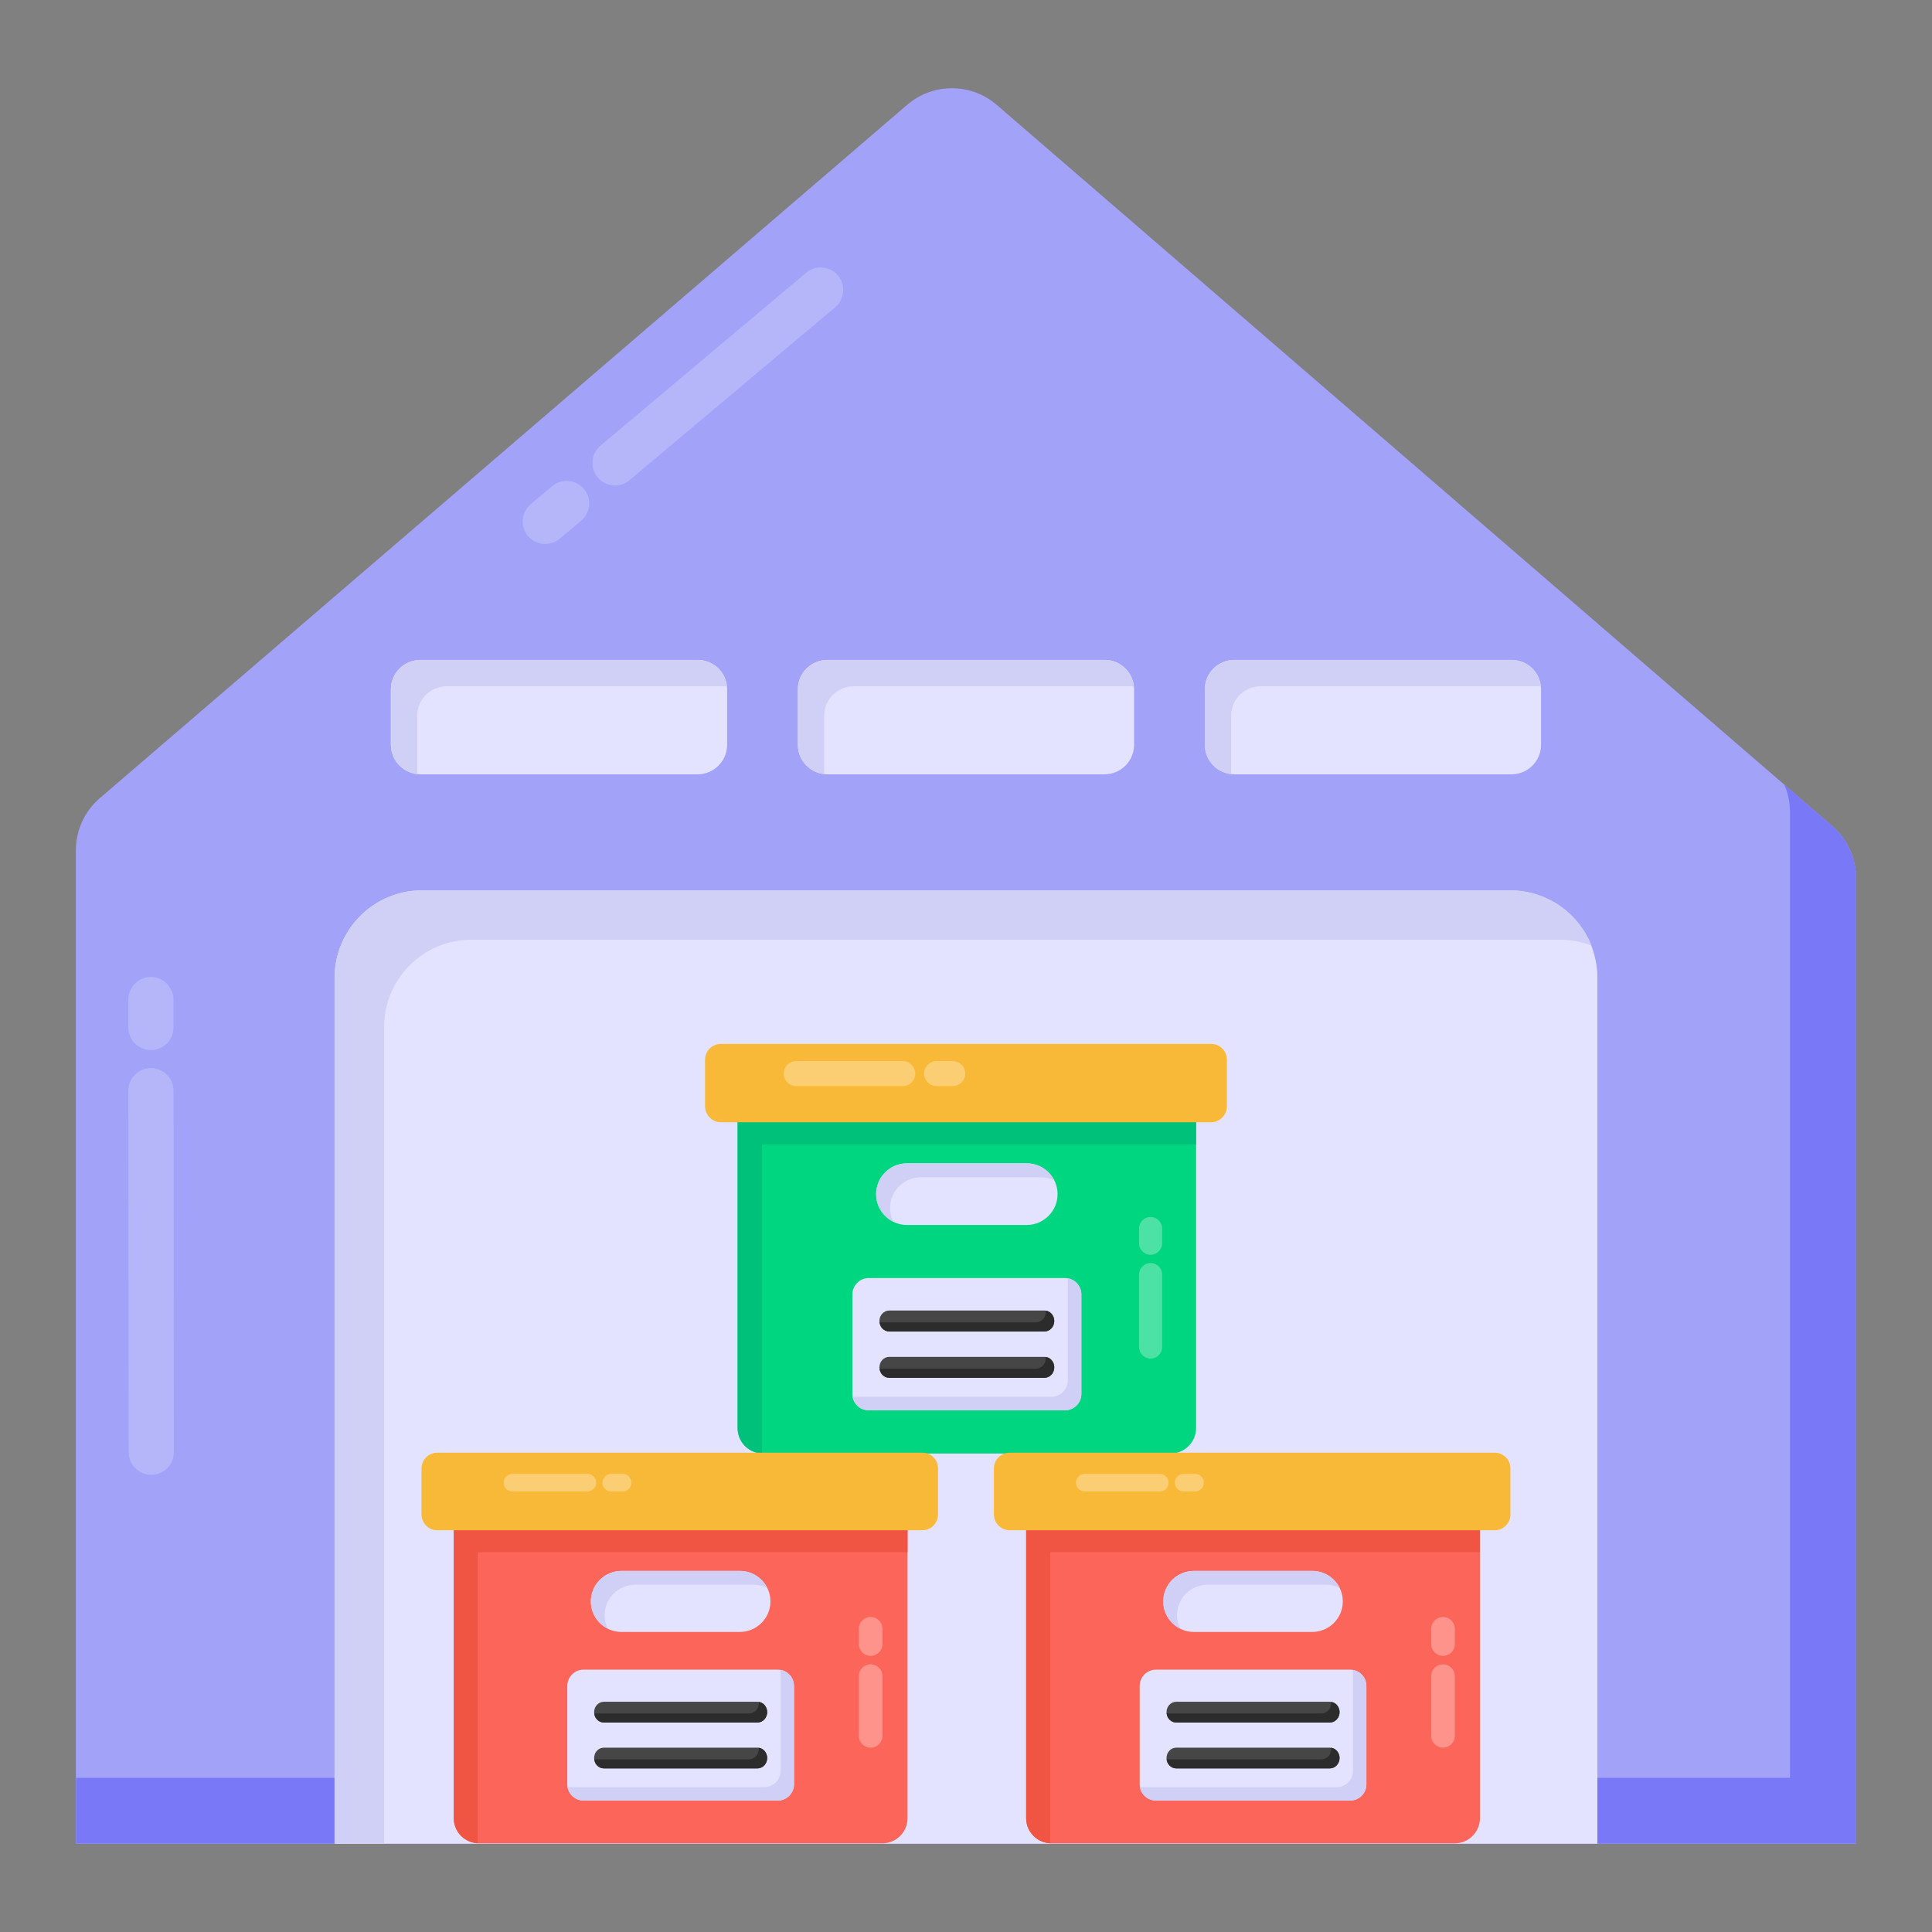 <svg width="130" height="130" viewBox="0 0 130 130" fill="none" xmlns="http://www.w3.org/2000/svg">
<rect x="0" y="0" width="130" height="130" fill="#808080" stroke="none"/>
<path d="M124.889 59.08V124.063H5.106V57.21C5.106 55.863 5.694 54.583 6.716 53.706L61.042 7.052C62.776 5.563 65.339 5.566 67.07 7.06L123.288 55.583C124.305 56.461 124.889 57.737 124.889 59.08Z" fill="#A2A2F9"/>
<path d="M124.894 59.078V124.053H5.119V119.628H120.444V54.653C120.444 54.003 120.318 53.353 120.043 52.778L123.294 55.578C124.294 56.453 124.894 57.728 124.894 59.078Z" fill="#7979F7"/>
<path d="M48.927 46.378V50.103C48.927 51.228 48.027 52.103 46.927 52.103H28.302C27.202 52.103 26.302 51.228 26.302 50.103V46.378C26.302 45.278 27.202 44.403 28.302 44.403H46.927C48.027 44.403 48.927 45.278 48.927 46.378Z" fill="#E4E3FF"/>
<path d="M48.902 46.203C48.827 46.178 48.777 46.178 48.702 46.178H30.077C28.977 46.178 28.077 47.053 28.077 48.153V51.878C28.077 51.953 28.077 52.028 28.102 52.078C27.102 52.003 26.302 51.153 26.302 50.103V46.378C26.302 45.278 27.202 44.403 28.302 44.403H46.927C47.977 44.403 48.827 45.178 48.902 46.203Z" fill="#D0D0F7"/>
<path d="M76.31 46.378V50.103C76.31 51.228 75.41 52.103 74.31 52.103H55.685C54.585 52.103 53.685 51.228 53.685 50.103V46.378C53.685 45.278 54.585 44.403 55.685 44.403H74.31C75.41 44.403 76.31 45.278 76.31 46.378Z" fill="#E4E3FF"/>
<path d="M76.285 46.203C76.21 46.178 76.16 46.178 76.085 46.178H57.46C56.36 46.178 55.46 47.053 55.46 48.153V51.878C55.46 51.953 55.46 52.028 55.485 52.078C54.485 52.003 53.685 51.153 53.685 50.103V46.378C53.685 45.278 54.585 44.403 55.685 44.403H74.31C75.36 44.403 76.21 45.178 76.285 46.203Z" fill="#D0D0F7"/>
<path d="M103.694 46.378V50.103C103.694 51.228 102.794 52.103 101.694 52.103H83.069C81.969 52.103 81.069 51.228 81.069 50.103V46.378C81.069 45.278 81.969 44.403 83.069 44.403H101.694C102.794 44.403 103.694 45.278 103.694 46.378Z" fill="#E4E3FF"/>
<path d="M103.669 46.203C103.594 46.178 103.544 46.178 103.469 46.178H84.844C83.744 46.178 82.844 47.053 82.844 48.153V51.878C82.844 51.953 82.844 52.028 82.868 52.078C81.869 52.003 81.069 51.153 81.069 50.103V46.378C81.069 45.278 81.969 44.403 83.069 44.403H101.694C102.744 44.403 103.594 45.178 103.669 46.203Z" fill="#D0D0F7"/>
<path d="M107.485 65.813V124.063H22.51V65.813C22.51 62.538 25.16 59.913 28.41 59.913H101.586C104.86 59.913 107.485 62.538 107.485 65.813Z" fill="#E4E3FF"/>
<path d="M107.093 63.628C106.419 63.378 105.693 63.228 104.919 63.228H31.744C28.493 63.228 25.843 65.853 25.843 69.128V124.053H22.519V65.803C22.519 62.528 25.169 59.903 28.418 59.903H101.593C104.093 59.903 106.219 61.428 107.093 63.628Z" fill="#D0D0F7"/>
<path d="M49.631 75.369V96.089C49.631 97.037 50.4 97.806 51.348 97.806H78.767C79.715 97.806 80.484 97.037 80.484 96.089V75.369H49.631Z" fill="#00D67F"/>
<path d="M51.266 77.006V97.721C51.266 97.743 51.266 97.775 51.276 97.796C50.353 97.764 49.633 97.013 49.633 96.089V75.374H80.48V77.006H51.266Z" fill="#00C179"/>
<path d="M71.161 80.349C71.161 81.514 70.207 82.426 69.084 82.426H61.031C59.885 82.426 58.954 81.495 58.954 80.349C58.954 79.203 59.885 78.279 61.031 78.279H69.084C70.23 78.279 71.161 79.204 71.161 80.349Z" fill="#E4E3FF"/>
<path d="M70.94 79.431C70.665 79.297 70.35 79.217 70.022 79.217H61.969C60.826 79.217 59.892 80.138 59.892 81.287C59.892 81.615 59.972 81.93 60.113 82.205C59.423 81.87 58.954 81.167 58.954 80.349C58.954 79.203 59.885 78.279 61.031 78.279H69.084C69.901 78.279 70.612 78.748 70.94 79.431Z" fill="#D0D0F7"/>
<path d="M72.762 87.104V93.79C72.762 94.407 72.267 94.896 71.657 94.896H58.458C57.848 94.896 57.352 94.407 57.352 93.79V87.104C57.352 86.494 57.848 85.998 58.458 85.998H71.657C72.267 85.998 72.762 86.494 72.762 87.104Z" fill="#E4E3FF"/>
<path d="M72.762 87.104V93.79C72.762 94.407 72.267 94.896 71.657 94.896H58.458C57.909 94.896 57.453 94.5 57.366 93.971C57.426 93.978 57.486 93.984 57.547 93.984H70.746C71.355 93.984 71.851 93.496 71.851 92.879V86.192C71.851 86.132 71.844 86.072 71.838 86.012C72.36 86.099 72.762 86.554 72.762 87.104Z" fill="#D0D0F7"/>
<path d="M70.94 88.887C70.94 89.276 70.643 89.591 70.277 89.591H59.838C59.472 89.591 59.175 89.276 59.175 88.887C59.175 88.497 59.472 88.182 59.838 88.182H70.277C70.643 88.182 70.94 88.497 70.94 88.887Z" fill="#474646"/>
<path d="M70.939 88.887C70.939 89.274 70.646 89.594 70.273 89.594H59.841C59.493 89.594 59.215 89.316 59.183 88.971C59.207 88.979 59.239 88.979 59.263 88.979H69.703C70.067 88.979 70.369 88.668 70.369 88.28C70.369 88.246 70.369 88.221 70.361 88.188C70.694 88.23 70.939 88.533 70.939 88.887Z" fill="#2D2C2C"/>
<path d="M70.94 92.004C70.94 92.394 70.643 92.709 70.277 92.709H59.838C59.472 92.709 59.175 92.394 59.175 92.004C59.175 91.615 59.472 91.3 59.838 91.3H70.277C70.643 91.3 70.94 91.615 70.94 92.004Z" fill="#474646"/>
<path d="M70.939 92.004C70.939 92.392 70.646 92.712 70.273 92.712H59.841C59.493 92.712 59.215 92.434 59.183 92.089C59.207 92.097 59.239 92.097 59.263 92.097H69.703C70.067 92.097 70.369 91.785 70.369 91.398C70.369 91.364 70.369 91.339 70.361 91.305C70.694 91.347 70.939 91.651 70.939 92.004Z" fill="#2D2C2C"/>
<g opacity="0.3">
<path d="M78.195 90.641V85.761C78.195 85.333 77.848 84.986 77.42 84.986C76.992 84.986 76.645 85.333 76.645 85.761V90.641C76.645 91.069 76.992 91.416 77.42 91.416C77.848 91.416 78.195 91.069 78.195 90.641Z" fill="white"/>
<path d="M78.195 83.658V82.661C78.195 82.233 77.848 81.886 77.42 81.886C76.992 81.886 76.645 82.233 76.645 82.661V83.658C76.645 84.086 76.992 84.433 77.42 84.433C77.848 84.433 78.195 84.086 78.195 83.658Z" fill="white"/>
</g>
<path d="M82.555 71.305V74.44C82.555 75.03 82.082 75.513 81.492 75.513H48.515C47.924 75.513 47.441 75.03 47.441 74.44V71.305C47.441 70.714 47.924 70.242 48.515 70.242H81.492C82.082 70.242 82.555 70.714 82.555 71.305Z" fill="#F9B938"/>
<g opacity="0.3">
<path d="M53.577 73.081H60.74C61.205 73.081 61.582 72.704 61.582 72.24C61.582 71.775 61.205 71.398 60.74 71.398H53.577C53.112 71.398 52.736 71.775 52.736 72.24C52.736 72.704 53.112 73.081 53.577 73.081Z" fill="white"/>
<path d="M63.023 73.081H64.106C64.57 73.081 64.947 72.704 64.947 72.24C64.947 71.775 64.57 71.398 64.106 71.398H63.023C62.559 71.398 62.182 71.775 62.182 72.24C62.182 72.704 62.559 73.081 63.023 73.081Z" fill="white"/>
</g>
<path d="M30.531 102.825V122.336C30.531 123.274 31.291 124.035 32.23 124.035H59.369C60.307 124.035 61.068 123.274 61.068 122.336V102.825H30.531Z" fill="#FC6559"/>
<path d="M32.148 104.445V123.951C32.148 123.972 32.148 124.004 32.159 124.026C31.245 123.994 30.533 123.25 30.533 122.336V102.83H61.065V104.445H32.148Z" fill="#F05543"/>
<path d="M51.841 107.754C51.841 108.325 51.609 108.835 51.237 109.207C50.866 109.578 50.349 109.81 49.785 109.81H41.814C40.68 109.81 39.758 108.889 39.758 107.754C39.758 107.184 39.99 106.674 40.362 106.302C40.733 105.937 41.25 105.705 41.814 105.705H49.785C50.919 105.705 51.841 106.621 51.841 107.754Z" fill="#E4E3FF"/>
<path d="M51.622 106.846C51.35 106.713 51.038 106.634 50.714 106.634H42.742C42.179 106.634 41.662 106.866 41.29 107.231C40.919 107.602 40.687 108.113 40.687 108.683C40.687 109.008 40.766 109.32 40.906 109.591C40.223 109.26 39.758 108.564 39.758 107.754C39.758 107.184 39.99 106.674 40.362 106.302C40.733 105.937 41.25 105.705 41.814 105.705H49.785C50.594 105.705 51.297 106.17 51.622 106.846Z" fill="#D0D0F7"/>
<path d="M53.426 113.442V120.06C53.426 120.67 52.935 121.154 52.332 121.154H39.267C38.664 121.154 38.173 120.67 38.173 120.06V113.442C38.173 112.838 38.664 112.348 39.267 112.348H52.332C52.935 112.348 53.426 112.838 53.426 113.442Z" fill="#E4E3FF"/>
<path d="M53.426 113.442V120.06C53.426 120.67 52.935 121.154 52.332 121.154H39.267C38.724 121.154 38.273 120.763 38.187 120.239C38.246 120.246 38.306 120.252 38.366 120.252H51.43C52.033 120.252 52.524 119.768 52.524 119.158V112.54C52.524 112.48 52.517 112.421 52.511 112.361C53.028 112.447 53.426 112.898 53.426 113.442Z" fill="#D0D0F7"/>
<path d="M51.622 115.207C51.622 115.592 51.328 115.904 50.966 115.904H40.634C40.271 115.904 39.977 115.592 39.977 115.207C39.977 114.821 40.271 114.509 40.634 114.509H50.966C51.328 114.509 51.622 114.821 51.622 115.207Z" fill="#474646"/>
<path d="M51.622 115.207C51.622 115.59 51.331 115.907 50.962 115.907H40.637C40.292 115.907 40.017 115.632 39.986 115.29C40.009 115.298 40.041 115.298 40.064 115.298H50.397C50.758 115.298 51.056 114.99 51.056 114.606C51.056 114.573 51.056 114.548 51.049 114.515C51.378 114.556 51.622 114.856 51.622 115.207Z" fill="#2D2C2C"/>
<path d="M51.622 118.293C51.622 118.678 51.328 118.99 50.966 118.99H40.634C40.271 118.99 39.977 118.678 39.977 118.293C39.977 117.907 40.271 117.595 40.634 117.595H50.966C51.328 117.595 51.622 117.907 51.622 118.293Z" fill="#474646"/>
<path d="M51.622 118.293C51.622 118.676 51.331 118.993 50.962 118.993H40.637C40.292 118.993 40.017 118.718 39.986 118.376C40.009 118.384 40.041 118.384 40.064 118.384H50.397C50.758 118.384 51.056 118.076 51.056 117.692C51.056 117.659 51.056 117.634 51.049 117.601C51.378 117.642 51.622 117.942 51.622 118.293Z" fill="#2D2C2C"/>
<g opacity="0.3">
<path d="M59.379 116.799V112.784C59.379 112.345 59.022 111.988 58.583 111.988C58.143 111.988 57.786 112.345 57.786 112.784V116.799C57.786 117.238 58.143 117.595 58.583 117.595C59.022 117.595 59.379 117.238 59.379 116.799Z" fill="white"/>
<path d="M59.379 110.624V109.6C59.379 109.161 59.022 108.804 58.583 108.804C58.143 108.804 57.786 109.161 57.786 109.6V110.624C57.786 111.064 58.143 111.42 58.583 111.42C59.022 111.42 59.379 111.064 59.379 110.624Z" fill="white"/>
</g>
<path d="M63.118 98.802V101.905C63.118 102.49 62.65 102.968 62.066 102.968H29.426C28.841 102.968 28.363 102.49 28.363 101.905V98.802C28.363 98.218 28.841 97.75 29.426 97.75H62.066C62.65 97.75 63.118 98.218 63.118 98.802Z" fill="#F9B938"/>
<g opacity="0.3">
<path d="M34.479 100.359H39.524C39.851 100.359 40.116 100.094 40.116 99.767C40.116 99.44 39.851 99.174 39.524 99.174H34.479C34.152 99.174 33.887 99.44 33.887 99.767C33.887 100.094 34.152 100.359 34.479 100.359Z" fill="white"/>
<path d="M41.132 100.359H41.894C42.221 100.359 42.486 100.094 42.486 99.767C42.486 99.44 42.221 99.174 41.894 99.174H41.132C40.804 99.174 40.539 99.44 40.539 99.767C40.539 100.094 40.804 100.359 41.132 100.359Z" fill="white"/>
</g>
<path d="M69.045 102.825V122.336C69.045 123.274 69.806 124.035 70.745 124.035H97.883C98.822 124.035 99.583 123.274 99.583 122.336V102.825H69.045Z" fill="#FC6559"/>
<path d="M70.663 104.445V123.951C70.663 123.972 70.663 124.004 70.674 124.026C69.76 123.994 69.048 123.25 69.048 122.336V102.83H99.579V104.445H70.663Z" fill="#F05543"/>
<path d="M90.355 107.754C90.355 108.325 90.123 108.835 89.752 109.207C89.38 109.578 88.863 109.81 88.3 109.81H80.329C79.195 109.81 78.273 108.889 78.273 107.754C78.273 107.184 78.505 106.674 78.876 106.302C79.248 105.937 79.765 105.705 80.329 105.705H88.3C89.434 105.705 90.355 106.621 90.355 107.754Z" fill="#E4E3FF"/>
<path d="M90.137 106.846C89.865 106.713 89.553 106.634 89.228 106.634H81.257C80.693 106.634 80.176 106.866 79.805 107.231C79.433 107.602 79.201 108.113 79.201 108.683C79.201 109.008 79.281 109.32 79.42 109.591C78.737 109.26 78.273 108.564 78.273 107.754C78.273 107.184 78.505 106.674 78.876 106.302C79.248 105.937 79.765 105.705 80.329 105.705H88.3C89.109 105.705 89.812 106.17 90.137 106.846Z" fill="#D0D0F7"/>
<path d="M91.94 113.442V120.06C91.94 120.67 91.45 121.154 90.846 121.154H77.782C77.179 121.154 76.688 120.67 76.688 120.06V113.442C76.688 112.838 77.179 112.348 77.782 112.348H90.846C91.45 112.348 91.94 112.838 91.94 113.442Z" fill="#E4E3FF"/>
<path d="M91.94 113.442V120.06C91.94 120.67 91.45 121.154 90.846 121.154H77.782C77.238 121.154 76.787 120.763 76.701 120.239C76.761 120.246 76.82 120.252 76.88 120.252H89.944C90.548 120.252 91.038 119.768 91.038 119.158V112.54C91.038 112.48 91.032 112.421 91.025 112.361C91.542 112.447 91.94 112.898 91.94 113.442Z" fill="#D0D0F7"/>
<path d="M90.137 115.207C90.137 115.592 89.843 115.904 89.48 115.904H79.148C78.785 115.904 78.492 115.592 78.492 115.207C78.492 114.821 78.785 114.509 79.148 114.509H89.48C89.843 114.509 90.137 114.821 90.137 115.207Z" fill="#474646"/>
<path d="M90.136 115.207C90.136 115.59 89.846 115.907 89.477 115.907H79.151C78.806 115.907 78.531 115.632 78.5 115.29C78.524 115.298 78.555 115.298 78.579 115.298H88.912C89.273 115.298 89.571 114.99 89.571 114.606C89.571 114.573 89.571 114.548 89.563 114.515C89.893 114.556 90.136 114.856 90.136 115.207Z" fill="#2D2C2C"/>
<path d="M90.137 118.293C90.137 118.678 89.843 118.99 89.48 118.99H79.148C78.785 118.99 78.492 118.678 78.492 118.293C78.492 117.907 78.785 117.595 79.148 117.595H89.48C89.843 117.595 90.137 117.907 90.137 118.293Z" fill="#474646"/>
<path d="M90.136 118.293C90.136 118.676 89.846 118.993 89.477 118.993H79.151C78.806 118.993 78.531 118.718 78.5 118.376C78.524 118.384 78.555 118.384 78.579 118.384H88.912C89.273 118.384 89.571 118.076 89.571 117.692C89.571 117.659 89.571 117.634 89.563 117.601C89.893 117.642 90.136 117.942 90.136 118.293Z" fill="#2D2C2C"/>
<g opacity="0.3">
<path d="M97.893 116.799V112.784C97.893 112.345 97.537 111.988 97.097 111.988C96.658 111.988 96.301 112.345 96.301 112.784V116.799C96.301 117.238 96.658 117.595 97.097 117.595C97.537 117.595 97.893 117.238 97.893 116.799Z" fill="white"/>
<path d="M97.893 110.624V109.6C97.893 109.161 97.537 108.804 97.097 108.804C96.658 108.804 96.301 109.161 96.301 109.6V110.624C96.301 111.064 96.658 111.42 97.097 111.42C97.537 111.42 97.893 111.064 97.893 110.624Z" fill="white"/>
</g>
<path d="M101.633 98.802V101.905C101.633 102.49 101.165 102.968 100.581 102.968H67.94C67.356 102.968 66.878 102.49 66.878 101.905V98.802C66.878 98.218 67.356 97.75 67.94 97.75H100.581C101.165 97.75 101.633 98.218 101.633 98.802Z" fill="#F9B938"/>
<g opacity="0.3">
<path d="M72.994 100.359H78.038C78.365 100.359 78.631 100.094 78.631 99.767C78.631 99.44 78.365 99.174 78.038 99.174H72.994C72.667 99.174 72.401 99.44 72.401 99.767C72.401 100.094 72.667 100.359 72.994 100.359Z" fill="white"/>
<path d="M79.646 100.359H80.408C80.735 100.359 81.001 100.094 81.001 99.767C81.001 99.44 80.735 99.174 80.408 99.174H79.646C79.319 99.174 79.054 99.44 79.054 99.767C79.054 100.094 79.319 100.359 79.646 100.359Z" fill="white"/>
</g>
<g opacity="0.2">
<path d="M40.407 29.984L54.247 18.349C54.894 17.806 55.86 17.908 56.387 18.537C56.929 19.183 56.827 20.15 56.199 20.677L42.359 32.312C41.712 32.854 40.761 32.771 40.219 32.124C39.677 31.477 39.763 30.524 40.407 29.984Z" fill="white"/>
<path d="M39.102 35.043L37.66 36.252C37.032 36.779 36.062 36.711 35.52 36.064C34.944 35.377 35.127 34.41 35.708 33.923L37.149 32.715C37.796 32.173 38.747 32.256 39.29 32.903C39.832 33.55 39.748 34.501 39.102 35.043Z" fill="white"/>
</g>
<g opacity="0.2">
<path d="M11.675 73.39L11.699 97.72C11.699 98.564 11 99.24 10.18 99.24C9.336 99.24 8.661 98.54 8.661 97.72L8.636 73.39C8.636 72.546 9.312 71.87 10.156 71.87C10.735 71.87 11.217 72.184 11.482 72.642C11.603 72.859 11.675 73.124 11.675 73.39Z" fill="white"/>
<path d="M8.636 69.138V67.257C8.636 66.438 9.312 65.738 10.156 65.738C10.735 65.738 11.217 66.052 11.482 66.534C11.603 66.751 11.675 66.992 11.675 67.257V69.138C11.675 69.983 11 70.658 10.156 70.658C9.312 70.658 8.636 69.983 8.636 69.138Z" fill="white"/>
</g>
</svg>
